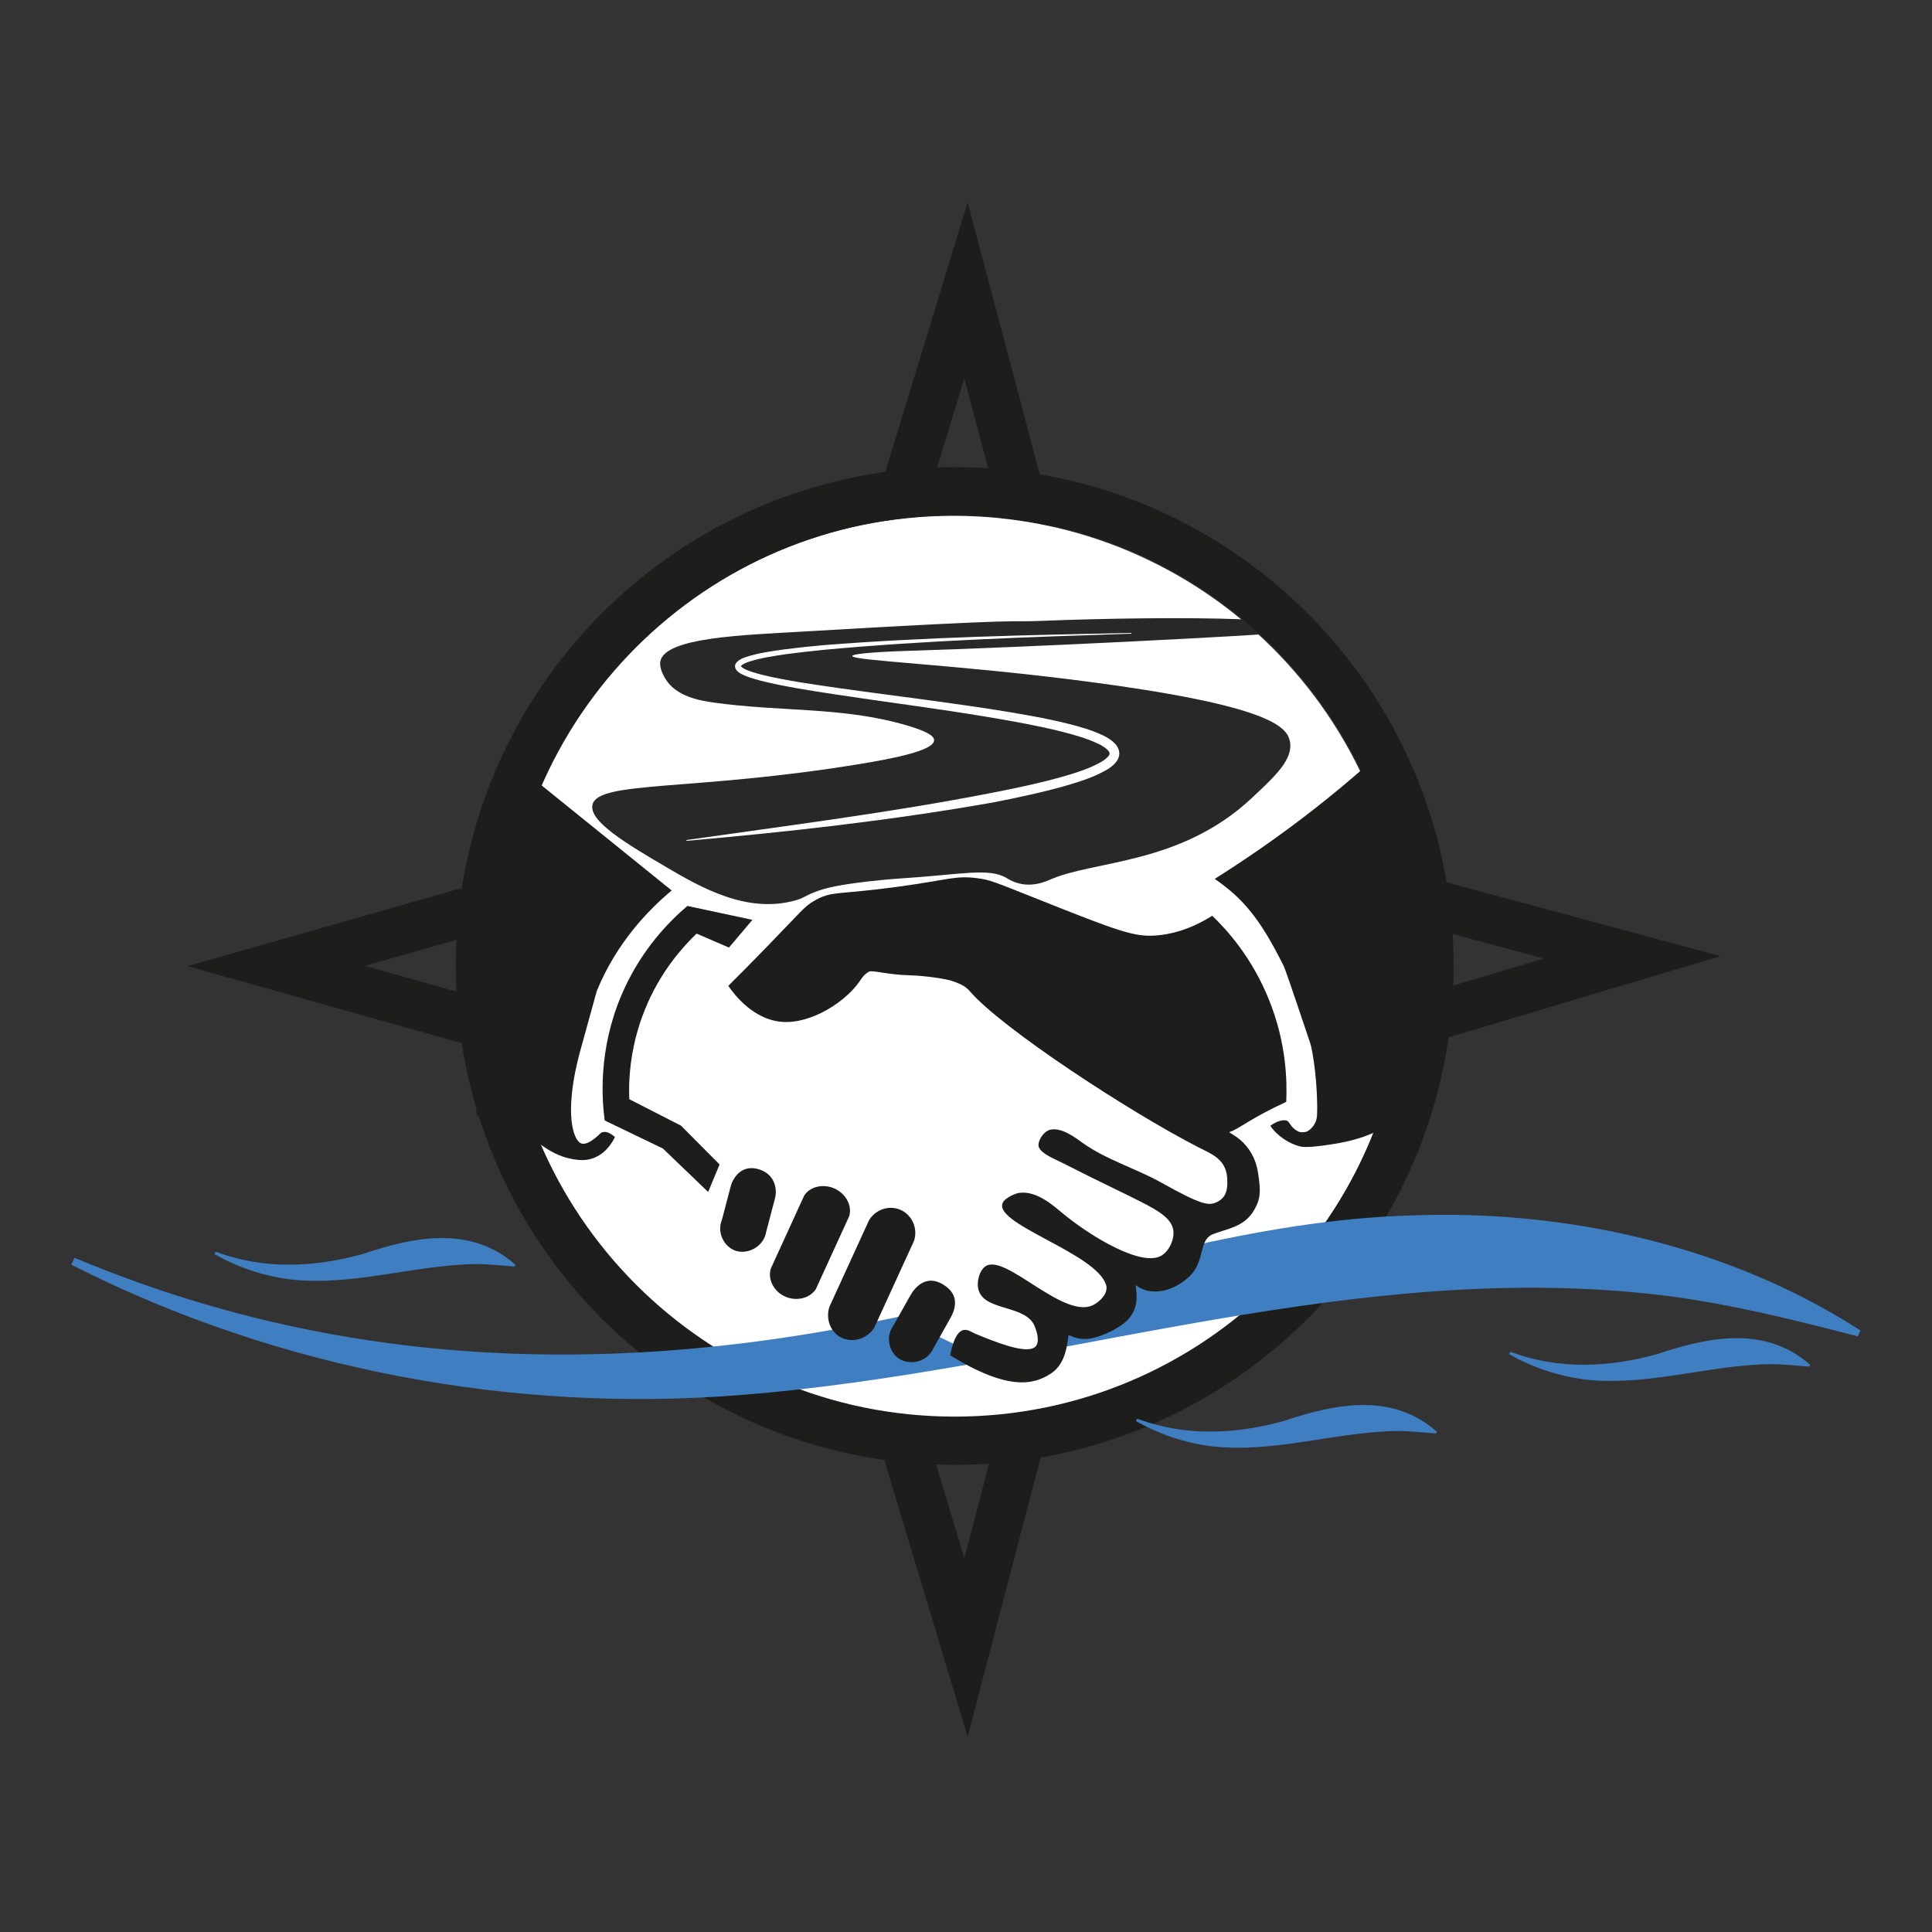 <?xml version="1.0" encoding="UTF-8"?>
<svg xmlns="http://www.w3.org/2000/svg" xmlns:xlink="http://www.w3.org/1999/xlink" width="120px" height="120px" viewBox="0 0 120 120" version="1.1">
<rect x="0" y="0" width="120" height="120" fill="#333333" stroke="none"/>
<g id="surface5">
<path style="fill:none;stroke-width:5;stroke-linecap:butt;stroke-linejoin:miter;stroke:rgb(11.373%,11.373%,10.588%);stroke-opacity:1;stroke-miterlimit:10;" d="M 168.958 99.102 L 114.408 115.397 L 100 170.547 L 83.398 115.397 L 28.6 100 L 83.398 84.401 L 100 30.059 L 114.408 84.401 Z M 168.958 99.102 " transform="matrix(0.6,0,0,0.6,0,0)"/>
<path style=" stroke:none;fill-rule:nonzero;fill:rgb(100%,100%,100%);fill-opacity:1;" d="M 87.254 60.07 C 87.254 44.59 74.703 32.039 59.219 32.039 C 43.738 32.039 31.188 44.59 31.188 60.07 C 31.188 75.555 43.738 88.105 59.219 88.105 C 74.703 88.105 87.254 75.555 87.254 60.07 Z M 87.254 60.07 "/>
<path style=" stroke:none;fill-rule:nonzero;fill:rgb(15.686%,15.686%,15.686%);fill-opacity:1;" d="M 80.117 46.043 C 80.34 47.16 79.211 48.203 77.707 49.609 C 73.277 53.723 67.957 53.426 65.219 54.637 C 64.996 54.73 64.332 55.043 63.516 54.918 C 62.992 54.836 62.633 54.605 62.52 54.535 C 61.434 53.887 59.711 54.316 56.129 54.547 C 56.129 54.547 52.289 54.793 50.844 55.32 C 50.359 55.492 50.172 55.598 50.172 55.598 C 49.883 55.738 49.805 55.812 49.414 55.922 C 46.422 56.766 43.57 55.145 41.398 53.867 C 38.98 52.445 36.523 51 36.805 49.961 C 37.211 48.473 43.109 49.152 53.504 47.438 C 55.352 47.129 58.016 46.637 58.02 45.977 C 58.02 45.68 57.469 45.395 56.336 45.059 C 52.352 43.883 48.551 44.23 44.293 43.633 C 43.535 43.523 41.98 43.277 41.32 42.145 C 41.23 41.988 40.934 41.496 41.016 41.07 C 41.316 39.59 46.176 39.445 49.758 39.234 C 64.48 38.371 62.461 38.656 64.621 38.566 C 73.246 38.219 84.426 38.363 78.535 39.383 C 78.215 39.438 65.359 40.152 56.242 40.43 C 55.344 40.457 52.938 40.566 52.934 40.746 C 52.934 41.039 59.227 41.258 67.398 42.316 C 78.75 43.793 79.934 45.113 80.113 46.031 Z M 80.117 46.043 "/>
<path style="fill:none;stroke-width:5;stroke-linecap:butt;stroke-linejoin:miter;stroke:rgb(11.373%,11.373%,10.588%);stroke-opacity:1;stroke-miterlimit:10;" d="M 147.982 100 C 147.982 72.858 125.977 50.853 98.828 50.853 C 71.686 50.853 49.681 72.858 49.681 100 C 49.681 127.142 71.686 149.147 98.828 149.147 C 125.977 149.147 147.982 127.142 147.982 100 Z M 147.982 100 " transform="matrix(0.6,0,0,0.6,0,0)"/>
<path style=" stroke:none;fill-rule:nonzero;fill:rgb(24.706%,49.804%,75.686%);fill-opacity:1;" d="M 4.848 78.215 C 22.727 85.656 40.992 85.52 59.594 80.914 C 68.812 78.793 77.957 75.785 87.59 75.496 C 97.301 75.109 107.293 77.375 115.352 82.508 L 115.555 82.637 L 115.391 83.004 C 110.82 81.816 106.199 80.676 101.508 80.27 C 82.824 78.539 64.754 85.145 46.211 86.629 C 31.98 87.809 17.336 85.074 4.648 78.66 C 4.648 78.66 4.434 78.551 4.434 78.551 L 4.621 78.133 L 4.844 78.223 Z M 4.848 78.215 "/>
<path style=" stroke:none;fill-rule:nonzero;fill:rgb(100%,100%,100%);fill-opacity:1;" d="M 45.754 76.961 L 52.641 62.703 L 70.562 71.359 L 63.676 85.617 Z M 45.754 76.961 "/>
<path style=" stroke:none;fill-rule:nonzero;fill:rgb(100%,100%,100%);fill-opacity:1;" d="M 61.328 77.191 L 71.223 69.574 L 75.863 75.602 L 65.969 83.219 Z M 61.328 77.191 "/>
<path style=" stroke:none;fill-rule:nonzero;fill:rgb(11.373%,11.373%,10.588%);fill-opacity:1;" d="M 38.195 70.621 C 38.07 70.883 37.66 71.656 36.816 71.945 C 36.512 72.055 36.145 72.098 35.594 72 C 34.184 71.754 33.547 70.961 32.32 70.266 C 31.727 69.926 30.84 69.523 29.617 69.293 C 29.352 66.355 29.281 62.594 29.855 58.277 C 30.422 54.07 31.441 50.539 32.438 47.812 C 35.531 50.309 38.621 52.805 41.719 55.309 C 40.285 56.508 38.309 58.531 37.074 61.535 C 37.039 61.625 37.086 61.508 36.055 65.215 C 35.934 65.652 35.137 68.504 35.621 70.262 C 35.801 70.906 36.047 71.012 36.148 71.035 C 36.449 71.102 36.848 70.781 37.016 70.648 C 37.246 70.465 37.277 70.363 37.434 70.32 C 37.703 70.246 37.984 70.441 38.203 70.625 Z M 38.195 70.621 "/>
<path style=" stroke:none;fill-rule:nonzero;fill:rgb(11.373%,11.373%,10.588%);fill-opacity:1;" d="M 37.555 69.594 L 41.172 71.336 C 42.109 72.234 43.051 73.133 43.984 74.035 L 44.695 72.328 C 43.895 71.527 43.098 70.723 42.301 69.918 L 39.086 68.273 C 39.035 67.051 39.121 64.77 40.254 62.242 C 41.18 60.18 42.434 58.789 43.266 57.988 C 43.938 58.277 44.605 58.566 45.277 58.855 C 45.762 58.277 46.246 57.707 46.734 57.133 C 45.391 56.844 44.039 56.555 42.695 56.27 C 41.672 57.137 39.805 58.945 38.578 61.859 C 37.164 65.238 37.379 68.242 37.559 69.594 Z M 37.555 69.594 "/>
<path style=" stroke:none;fill-rule:nonzero;fill:rgb(11.373%,11.373%,10.588%);fill-opacity:1;" d="M 79.891 68.438 C 77.641 69.469 76.996 70.105 76.367 70.312 C 76.223 70.363 77.844 70.836 78.145 72.883 C 78.289 73.891 78.355 74.418 77.855 75.227 C 77.238 76.234 76.172 76.32 75.336 76.66 C 74.406 77.039 74.887 78.359 73.844 79.312 C 72.66 80.395 71.309 80.418 70.586 79.848 C 70.387 79.691 71.07 81.203 69.816 82.184 C 69.055 82.777 68.18 83.027 68.051 83.062 C 66.938 83.395 66.391 82.828 66.367 82.949 C 66.281 83.41 66.238 84.695 65.258 85.324 C 64.262 85.961 62.707 86.461 59.016 84.18 C 59.148 83.508 59.387 82.699 59.855 82.609 C 60.125 82.559 60.371 82.758 60.594 82.848 C 61.656 83.281 63.652 84.121 64.262 83.684 C 64.598 83.438 64.441 82.801 64.262 82.363 C 63.707 81.059 61.301 81.434 60.816 80.227 C 60.617 79.738 60.797 78.949 61.199 78.66 C 62.426 77.785 66.109 82.051 67.945 81.035 C 68.352 80.812 68.832 80.316 68.711 79.848 C 68.18 77.82 61.398 75.961 62.328 74.629 C 62.516 74.359 63.125 74.105 63.312 74.09 C 64.453 73.945 65.516 74.965 66.109 75.449 C 67.812 76.828 70.938 78.73 72.16 77.977 C 72.691 77.645 73.094 76.711 72.773 76.078 C 72.289 75.121 70.734 74.652 66 72.234 C 65.516 71.988 64.48 71.594 64.5 71.105 C 64.512 70.77 64.844 70.266 65.219 70.172 C 65.941 69.984 66.887 70.734 67.223 70.973 C 68.707 72.035 70.523 72.559 72.113 73.445 C 74.617 74.844 75.059 74.891 75.539 74.684 C 76.195 74.395 76.273 73.828 76.219 73.129 C 76.133 71.992 75.234 71.664 74.453 71.27 C 70.094 69.031 62.227 63.871 60.238 61.57 C 60.043 61.344 59.812 61.141 59.035 60.898 C 58.801 60.828 57.625 60.605 56.426 60.574 C 55.223 60.547 54.16 60.246 53.98 60.348 C 53.664 60.523 53.508 60.781 53.406 60.93 C 52.586 62.16 50.43 63.617 48.562 63.469 C 46.789 63.328 45.602 61.77 45.234 61.234 C 45.793 60.684 46.633 59.84 47.645 58.793 C 49.824 56.551 49.945 56.32 50.555 55.961 C 51.641 55.32 52.004 55.59 55.766 55.078 C 58.938 54.648 59.32 54.367 60.703 54.547 C 61.469 54.641 61.805 54.793 64.266 55.77 C 69.523 57.871 70.469 58.207 71.809 58.105 C 72.594 58.043 73.816 57.809 75.293 56.879 C 76.23 57.773 77.766 59.484 78.816 62.09 C 79.902 64.77 79.949 67.141 79.891 68.449 Z M 79.891 68.438 "/>
<path style=" stroke:none;fill-rule:nonzero;fill:rgb(11.373%,11.373%,10.588%);fill-opacity:1;" d="M 78.91 69.93 C 79.062 70.195 79.68 70.902 80.699 71.195 C 81.07 71.305 81.926 71.195 82.59 71.094 C 84.047 70.883 85.324 70.523 86.762 69.551 C 87.227 69.234 87.887 68.723 88.555 67.957 C 88.734 65.543 88.746 62.531 88.242 59.117 C 87.523 54.277 86.027 50.395 84.727 47.684 C 82.871 49.309 80.785 50.969 78.445 52.602 C 77.43 53.309 76.43 53.969 75.449 54.59 C 77.18 55.789 78.246 57.008 79.738 60.012 C 79.789 60.102 80.141 61.098 81.383 64.801 C 81.535 65.238 81.871 67.402 81.805 69.254 C 81.781 69.938 81.238 70.285 81.113 70.301 C 80.754 70.367 80.652 70.301 80.449 70.164 C 80.164 69.977 80.082 69.637 79.895 69.594 C 79.57 69.523 79.156 69.738 78.898 69.926 Z M 78.91 69.93 "/>
<path style=" stroke:none;fill-rule:nonzero;fill:rgb(11.373%,11.373%,10.588%);fill-opacity:1;" d="M 54.312 82.453 C 53.832 83.219 52.836 83.449 52.145 83.023 C 51.559 82.66 51.281 81.895 51.516 81.168 L 53.977 75.793 C 54.379 75.125 55.195 74.852 55.883 75.125 C 56.629 75.422 57.031 76.277 56.773 77.07 L 54.312 82.445 Z M 54.312 82.453 "/>
<path style=" stroke:none;fill-rule:nonzero;fill:rgb(11.373%,11.373%,10.588%);fill-opacity:1;" d="M 57.984 83.723 C 57.613 84.605 56.52 84.82 55.855 84.402 C 55.234 84.008 54.973 83.039 55.492 82.332 C 55.836 81.719 56.18 81.109 56.52 80.504 C 56.785 80.012 57.484 79.129 58.559 79.77 C 59.711 80.453 59.281 81.434 59.012 81.898 C 58.668 82.512 58.324 83.125 57.984 83.73 Z M 57.984 83.723 "/>
<path style=" stroke:none;fill-rule:nonzero;fill:rgb(11.373%,11.373%,10.588%);fill-opacity:1;" d="M 50.672 80.074 C 50.242 80.719 49.297 80.855 48.602 80.449 C 48.008 80.102 47.688 79.41 47.875 78.797 C 48.562 77.285 49.262 75.773 49.949 74.262 C 50.297 73.711 51.078 73.52 51.77 73.793 C 52.508 74.094 52.949 74.863 52.746 75.539 Z M 50.672 80.074 "/>
<path style=" stroke:none;fill-rule:nonzero;fill:rgb(11.373%,11.373%,10.588%);fill-opacity:1;" d="M 47.594 76.488 C 47.449 77.441 46.441 77.934 45.695 77.688 C 45 77.461 44.504 76.586 44.84 75.762 C 45.02 75.078 45.199 74.398 45.379 73.715 C 45.512 73.172 46.055 72.289 47.148 72.629 C 48.176 72.953 48.281 73.922 48.133 74.441 C 47.953 75.125 47.773 75.805 47.594 76.488 Z M 47.594 76.488 "/>
<path style=" stroke:none;fill-rule:nonzero;fill:rgb(24.706%,49.804%,75.686%);fill-opacity:1;" d="M 93.895 83.992 C 96.859 85.086 99.949 84.93 102.941 84.102 C 106.094 83.047 109.633 82.301 112.43 84.773 C 112.43 84.773 112.379 84.883 112.379 84.883 C 111.559 84.82 110.766 84.73 109.961 84.73 C 106.141 84.773 102.281 86.141 98.371 85.676 C 96.758 85.457 95.203 84.938 93.816 84.156 L 93.738 84.113 L 93.805 83.965 L 93.887 83.992 Z M 93.895 83.992 "/>
<path style=" stroke:none;fill-rule:nonzero;fill:rgb(24.706%,49.804%,75.686%);fill-opacity:1;" d="M 70.711 88.145 C 73.676 89.238 76.766 89.082 79.758 88.254 C 82.906 87.199 86.449 86.453 89.242 88.926 C 89.242 88.926 89.195 89.035 89.195 89.035 C 88.375 88.973 87.582 88.883 86.777 88.883 C 82.957 88.926 79.098 90.293 75.188 89.824 C 73.57 89.609 72.02 89.09 70.633 88.309 L 70.555 88.266 L 70.621 88.117 L 70.703 88.145 Z M 70.711 88.145 "/>
<path style=" stroke:none;fill-rule:nonzero;fill:rgb(24.706%,49.804%,75.686%);fill-opacity:1;" d="M 13.48 77.777 C 16.445 78.871 19.535 78.715 22.531 77.887 C 25.68 76.828 29.219 76.086 32.016 78.559 C 32.016 78.559 31.969 78.664 31.969 78.664 C 31.145 78.605 30.355 78.516 29.551 78.516 C 25.727 78.559 21.871 79.926 17.957 79.457 C 16.344 79.242 14.789 78.719 13.402 77.941 L 13.324 77.898 L 13.391 77.746 L 13.477 77.777 Z M 13.48 77.777 "/>
<path style=" stroke:none;fill-rule:nonzero;fill:rgb(100%,100%,100%);fill-opacity:1;" d="M 70.254 39.359 C 63.883 39.574 57.504 39.773 51.156 40.363 C 50.363 40.441 49.57 40.531 48.785 40.637 C 48.008 40.754 47.207 40.871 46.48 41.113 C 46.309 41.172 46.117 41.258 46.039 41.348 C 46.008 41.398 46.008 41.348 46.039 41.398 C 46.066 41.441 46.141 41.488 46.211 41.531 C 46.531 41.699 46.922 41.801 47.297 41.902 C 48.059 42.098 48.848 42.234 49.625 42.367 C 52.766 42.875 55.938 43.234 59.094 43.688 C 60.672 43.906 62.258 44.141 63.828 44.426 C 64.613 44.566 65.398 44.723 66.188 44.914 C 66.965 45.109 67.754 45.316 68.516 45.68 C 68.707 45.773 68.891 45.875 69.078 46.027 C 69.254 46.172 69.461 46.367 69.516 46.703 C 69.562 47.051 69.355 47.316 69.191 47.477 C 69.02 47.641 68.832 47.766 68.645 47.867 C 67.902 48.281 67.129 48.523 66.355 48.758 C 64.805 49.207 63.238 49.535 61.668 49.844 C 55.367 50.957 49.027 51.664 42.672 52.223 L 42.641 52.223 C 42.641 52.223 42.637 52.172 42.637 52.172 L 42.664 52.172 C 48.977 51.27 55.312 50.473 61.555 49.254 C 63.113 48.953 64.668 48.625 66.188 48.188 C 66.938 47.965 67.699 47.719 68.348 47.352 C 68.656 47.191 68.977 46.895 68.914 46.777 C 68.91 46.625 68.566 46.363 68.242 46.211 C 67.566 45.883 66.805 45.664 66.043 45.469 C 65.281 45.27 64.5 45.109 63.727 44.957 C 62.164 44.656 60.594 44.406 59.023 44.164 C 55.871 43.688 52.711 43.297 49.555 42.758 C 48.77 42.617 47.98 42.469 47.195 42.266 C 46.805 42.156 46.414 42.055 46.027 41.852 C 45.93 41.797 45.828 41.734 45.738 41.617 C 45.691 41.555 45.652 41.465 45.652 41.363 C 45.664 41.262 45.715 41.18 45.762 41.129 C 45.961 40.934 46.156 40.871 46.355 40.801 C 47.148 40.547 47.941 40.441 48.73 40.332 C 49.523 40.23 50.32 40.145 51.113 40.074 C 57.48 39.57 63.859 39.445 70.234 39.312 L 70.266 39.312 C 70.266 39.312 70.266 39.371 70.266 39.371 L 70.234 39.371 Z M 70.254 39.359 "/>
</g>
</svg>
